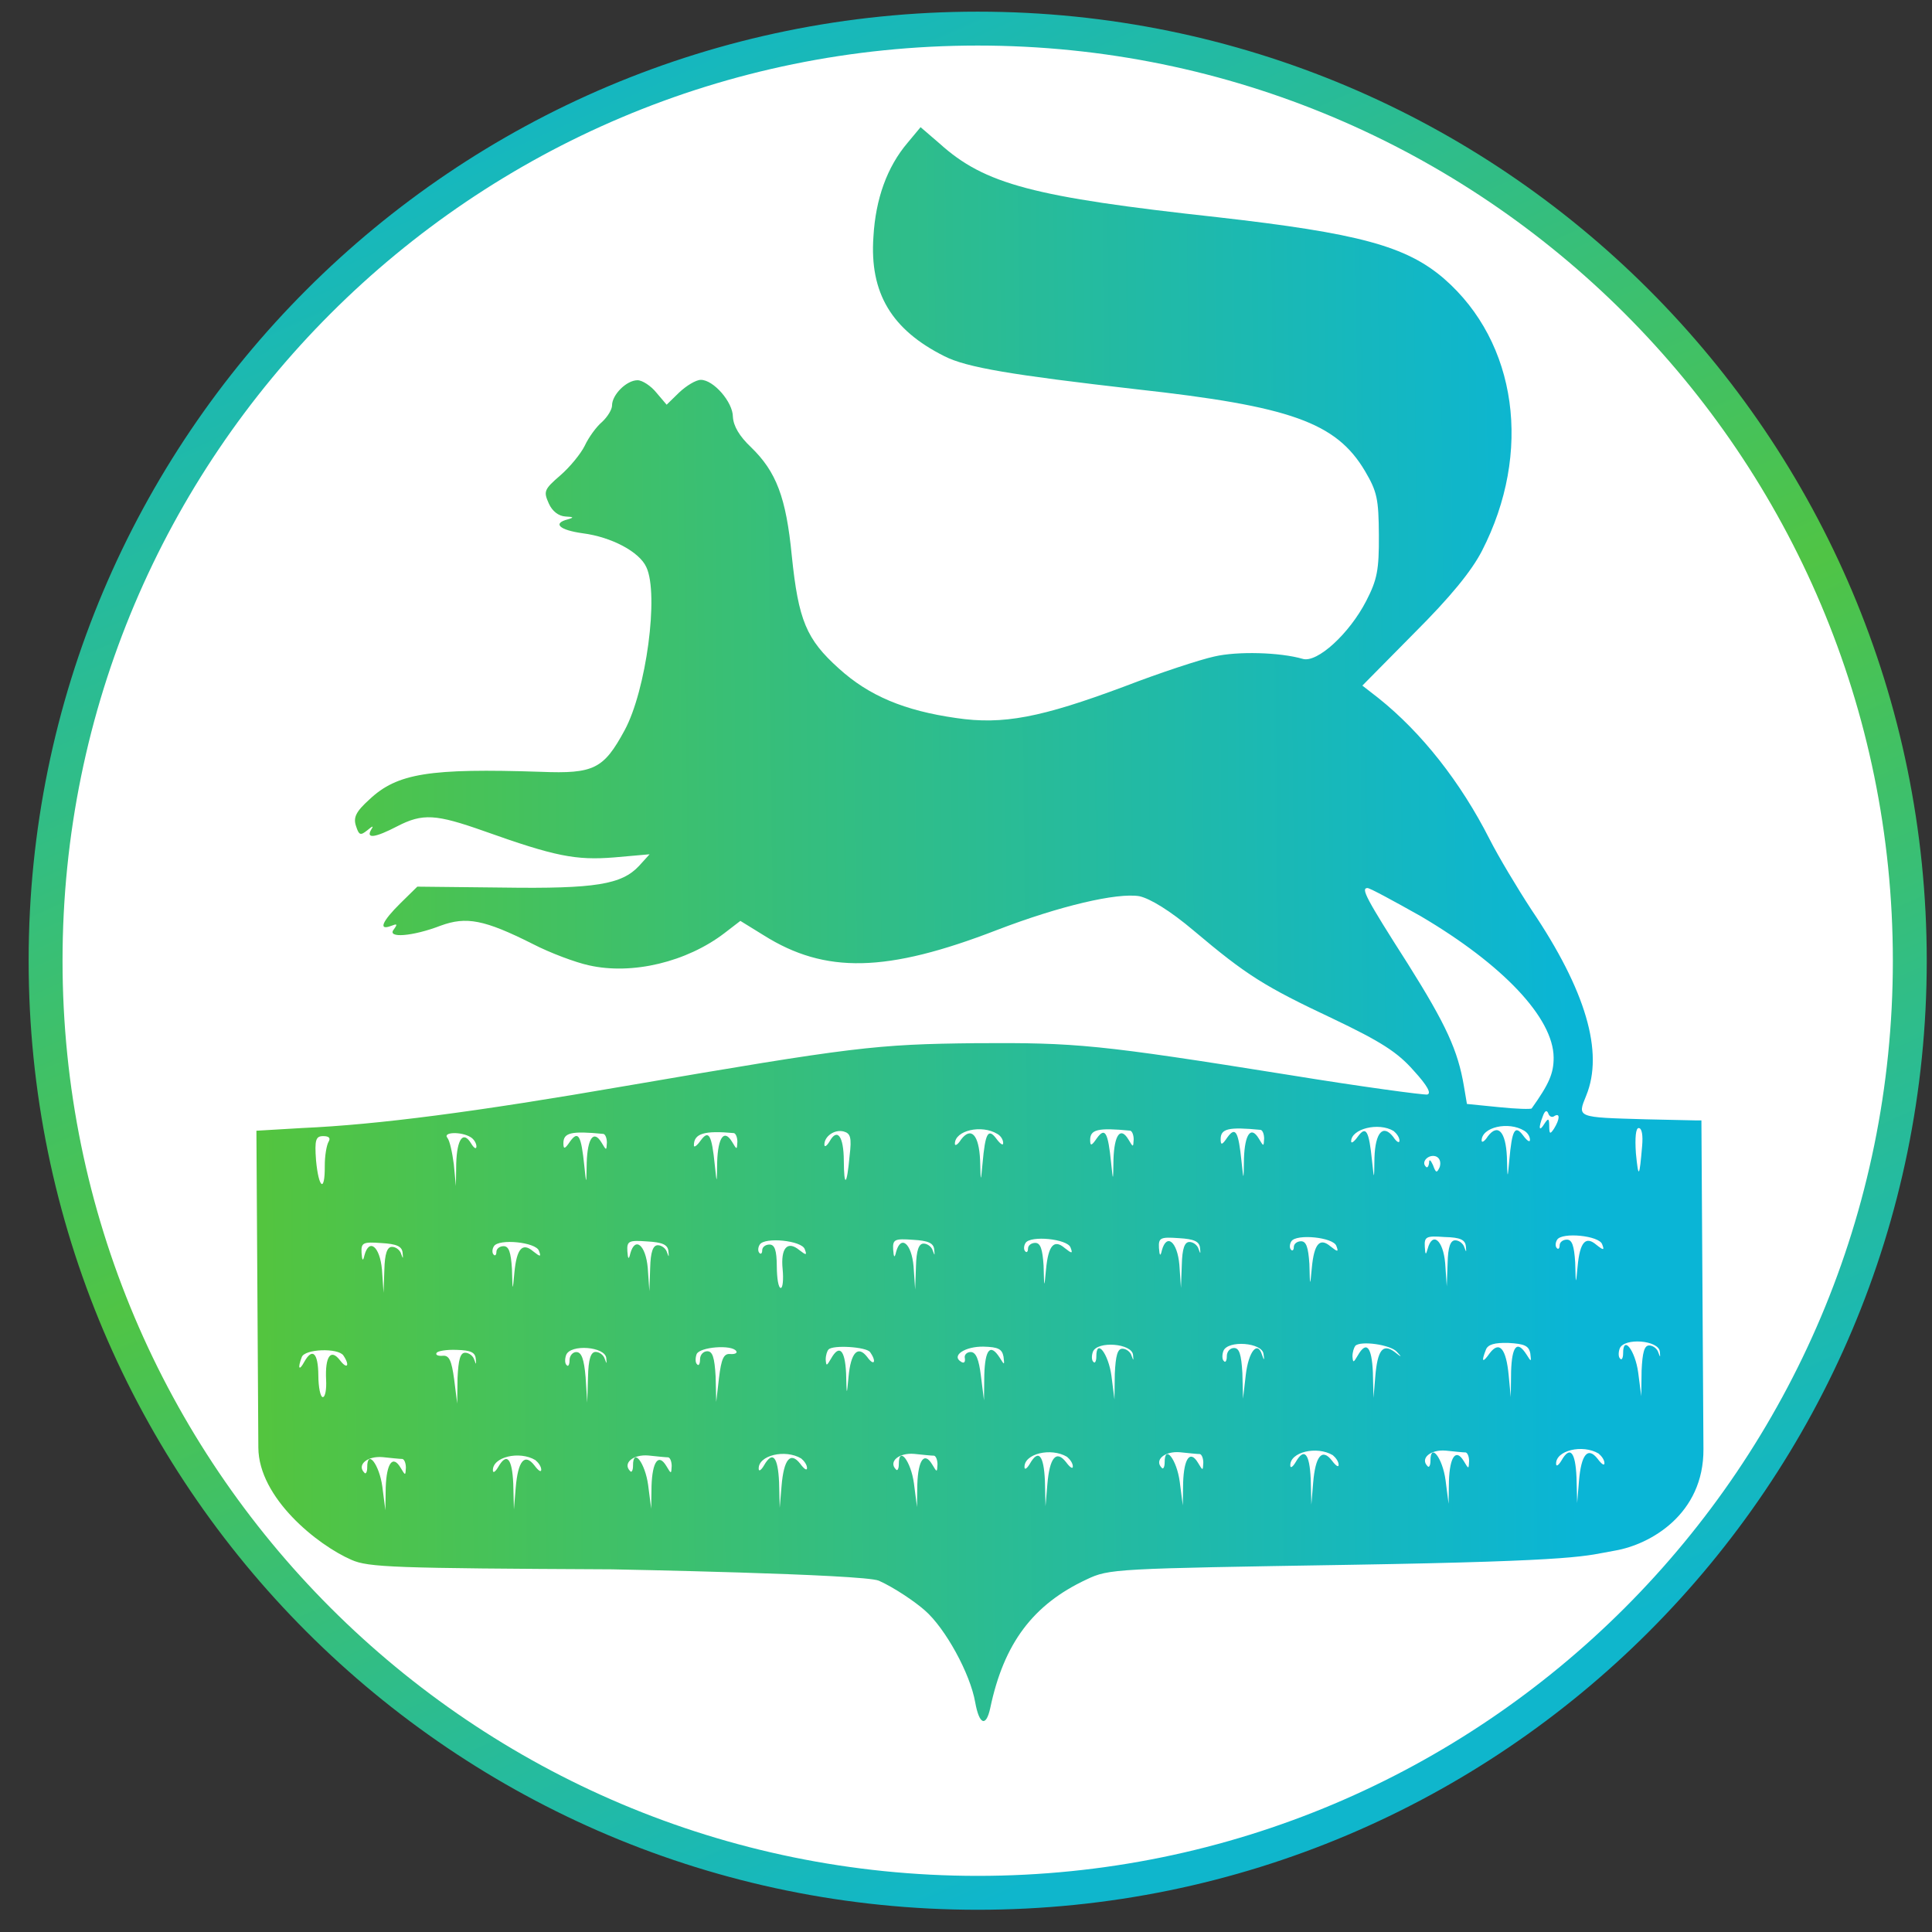 <svg width="57" height="57" viewBox="0 0 57 57" fill="none" xmlns="http://www.w3.org/2000/svg">
<rect x="0" y="0" width="57" height="57" fill="#333333" stroke="none"/>
<g clip-path="url(#clip0_3654_1496)">
<path d="M28.845 0.844C44.033 0.844 56.345 13.156 56.345 28.344C56.345 43.532 44.033 55.844 28.845 55.844C13.657 55.844 1.345 43.532 1.345 28.344C1.345 13.156 13.657 0.844 28.845 0.844Z" fill="white" stroke="url(#paint0_linear_3654_1496)"/>
<path d="M50.197 33.056L50.055 33.056L48.557 33.023C46.504 32.964 46.532 32.978 46.799 32.321C47.319 31.048 46.794 29.227 45.183 26.841C44.765 26.202 44.203 25.264 43.944 24.752C43.092 23.075 41.943 21.613 40.667 20.595L40.194 20.227L41.725 18.677C42.788 17.616 43.41 16.856 43.721 16.255C45.214 13.352 44.766 10.103 42.602 8.22C41.484 7.258 40.084 6.881 35.917 6.408C30.481 5.814 29.053 5.437 27.72 4.234L27.16 3.752L26.778 4.211C26.169 4.927 25.833 5.871 25.769 6.983C25.651 8.652 26.313 9.732 27.858 10.507C28.516 10.845 29.872 11.065 33.525 11.484C38.062 11.984 39.419 12.46 40.27 13.895C40.63 14.506 40.674 14.72 40.681 15.789C40.687 16.816 40.632 17.101 40.307 17.731C39.814 18.689 38.864 19.565 38.436 19.439C37.764 19.244 36.509 19.209 35.826 19.369C35.413 19.458 34.218 19.85 33.165 20.256C30.718 21.169 29.593 21.39 28.209 21.184C26.681 20.966 25.638 20.53 24.749 19.723C23.788 18.859 23.557 18.304 23.36 16.395C23.192 14.67 22.902 13.916 22.157 13.194C21.812 12.868 21.639 12.569 21.623 12.299C21.621 11.857 21.046 11.204 20.676 11.207C20.533 11.207 20.249 11.38 20.036 11.581L19.668 11.94L19.366 11.585C19.208 11.387 18.95 11.217 18.808 11.218C18.48 11.22 18.055 11.65 18.057 11.964C18.057 12.078 17.93 12.293 17.76 12.451C17.59 12.594 17.364 12.909 17.251 13.152C17.139 13.381 16.813 13.783 16.529 14.027C16.047 14.443 16.033 14.5 16.192 14.856C16.293 15.083 16.48 15.225 16.679 15.238C16.922 15.251 16.95 15.265 16.751 15.323C16.296 15.44 16.496 15.638 17.196 15.734C18.038 15.843 18.867 16.28 19.07 16.735C19.445 17.531 19.064 20.371 18.429 21.544C17.809 22.688 17.524 22.833 15.956 22.771C12.675 22.663 11.721 22.811 10.899 23.586C10.502 23.945 10.417 24.117 10.504 24.373C10.591 24.643 10.634 24.657 10.833 24.499C11.003 24.356 11.032 24.355 10.947 24.484C10.792 24.756 11.077 24.712 11.716 24.38C12.47 23.99 12.855 24.016 14.284 24.521C16.37 25.264 16.984 25.388 18.124 25.296L19.165 25.204L18.853 25.548C18.343 26.093 17.574 26.226 14.836 26.186L12.312 26.159L11.816 26.646C11.277 27.177 11.151 27.463 11.535 27.318C11.72 27.246 11.734 27.26 11.621 27.418C11.394 27.69 12.178 27.628 13.003 27.309C13.757 27.034 14.286 27.13 15.716 27.849C16.231 28.116 16.988 28.397 17.374 28.48C18.659 28.772 20.268 28.377 21.375 27.529L21.843 27.169L22.53 27.593C24.348 28.737 26.159 28.697 29.416 27.437C31.265 26.727 32.96 26.331 33.616 26.441C33.931 26.511 34.517 26.863 35.22 27.458C36.782 28.775 37.297 29.099 39.328 30.056C40.744 30.732 41.23 31.043 41.704 31.582C42.12 32.036 42.236 32.263 42.108 32.292C41.994 32.307 40.167 32.062 38.055 31.718C32.388 30.812 31.761 30.759 28.795 30.777C25.829 30.809 25.188 30.885 18.465 32.038C14.021 32.807 11.143 33.181 8.919 33.28L7.565 33.36L7.594 38.122C7.594 38.122 7.613 41.23 7.622 42.709C7.631 44.194 9.365 45.583 10.366 46.019C10.867 46.244 11.637 46.268 18.053 46.3C18.053 46.3 25.486 46.439 25.93 46.636C26.373 46.833 27 47.257 27.286 47.512C27.888 48.036 28.624 49.372 28.772 50.226C28.89 50.882 29.09 50.966 29.215 50.395C29.616 48.482 30.479 47.336 32.057 46.599C32.726 46.281 32.868 46.28 39.869 46.166C46.769 46.052 46.746 45.903 47.651 45.747C48.691 45.568 50.269 44.673 50.257 42.751C50.237 39.586 50.197 33.056 50.197 33.056ZM41.919 27.032C44.337 28.457 45.83 30.031 45.837 31.2C45.84 31.671 45.699 31.985 45.19 32.701C45.176 32.73 44.734 32.718 44.22 32.664L43.279 32.57L43.19 32.043C43.012 30.989 42.666 30.236 41.542 28.446C40.29 26.486 40.145 26.202 40.345 26.2C40.416 26.2 41.117 26.581 41.919 27.032ZM45.862 32.925C46.032 32.824 46.019 33.024 45.85 33.296C45.737 33.468 45.708 33.468 45.707 33.226C45.705 32.983 45.677 32.983 45.564 33.155C45.408 33.413 45.379 33.285 45.52 32.927C45.576 32.77 45.633 32.741 45.676 32.841C45.705 32.941 45.791 32.983 45.862 32.925ZM13.883 33.549C13.983 33.606 14.055 33.733 14.056 33.819C14.056 33.919 13.985 33.877 13.898 33.734C13.668 33.351 13.484 33.594 13.46 34.322L13.45 34.992L13.389 34.351C13.344 34.009 13.27 33.653 13.198 33.568C13.055 33.397 13.611 33.38 13.883 33.549ZM17.803 33.454C17.861 33.468 17.904 33.582 17.905 33.71C17.892 33.952 17.892 33.952 17.748 33.711C17.517 33.327 17.334 33.571 17.31 34.298C17.299 34.968 17.299 34.968 17.239 34.398C17.148 33.501 17.061 33.344 16.821 33.674C16.666 33.903 16.623 33.917 16.622 33.732C16.62 33.418 16.848 33.36 17.803 33.454ZM21.653 33.43C21.71 33.444 21.754 33.558 21.755 33.686C21.742 33.929 21.742 33.929 21.598 33.687C21.367 33.304 21.183 33.547 21.159 34.275C21.149 34.945 21.149 34.945 21.089 34.375C20.998 33.477 20.911 33.321 20.671 33.65C20.558 33.808 20.472 33.865 20.472 33.794C20.47 33.438 20.783 33.35 21.653 33.43ZM25.065 34.108C24.985 34.992 24.9 35.05 24.895 34.237C24.891 33.525 24.704 33.269 24.478 33.67C24.393 33.813 24.322 33.856 24.322 33.77C24.32 33.528 24.618 33.312 24.89 33.382C25.09 33.438 25.133 33.551 25.065 34.108ZM29.424 33.454C29.525 33.51 29.597 33.624 29.597 33.724C29.598 33.809 29.512 33.753 29.397 33.597C29.152 33.27 29.068 33.428 28.988 34.326C28.934 34.897 28.934 34.897 28.916 34.227C28.883 33.486 28.653 33.23 28.356 33.617C28.257 33.775 28.172 33.818 28.172 33.747C28.169 33.347 28.966 33.172 29.424 33.454ZM33.345 33.358C33.402 33.372 33.446 33.486 33.447 33.614C33.434 33.857 33.434 33.857 33.29 33.615C33.059 33.232 32.875 33.475 32.851 34.203C32.841 34.873 32.841 34.873 32.781 34.303C32.69 33.405 32.603 33.249 32.363 33.578C32.207 33.807 32.164 33.822 32.163 33.637C32.161 33.323 32.389 33.265 33.345 33.358ZM37.195 33.335C37.252 33.349 37.295 33.463 37.296 33.591C37.283 33.833 37.283 33.833 37.139 33.592C36.909 33.208 36.725 33.452 36.701 34.179C36.691 34.849 36.691 34.849 36.63 34.279C36.539 33.382 36.453 33.225 36.212 33.555C36.057 33.784 36.014 33.798 36.013 33.613C36.011 33.299 36.239 33.241 37.195 33.335ZM41.116 33.368C41.202 33.439 41.288 33.552 41.289 33.652C41.29 33.737 41.204 33.695 41.103 33.539C40.801 33.156 40.575 33.414 40.551 34.156C40.541 34.826 40.541 34.826 40.48 34.256C40.389 33.358 40.303 33.202 40.062 33.531C39.949 33.689 39.864 33.746 39.863 33.675C39.861 33.304 40.673 33.1 41.116 33.368ZM44.966 33.358C45.066 33.415 45.138 33.529 45.139 33.628C45.139 33.714 45.053 33.657 44.938 33.501C44.694 33.175 44.609 33.332 44.529 34.231C44.476 34.802 44.476 34.802 44.458 34.132C44.425 33.39 44.195 33.135 43.898 33.522C43.799 33.679 43.714 33.723 43.713 33.651C43.711 33.252 44.508 33.076 44.966 33.358ZM9.692 33.689C9.635 33.789 9.58 34.103 9.582 34.403C9.587 35.201 9.401 35.06 9.324 34.233C9.278 33.62 9.32 33.52 9.534 33.519C9.705 33.518 9.762 33.575 9.692 33.689ZM48.448 33.808C48.368 34.749 48.34 34.792 48.264 34.023C48.233 33.567 48.26 33.281 48.345 33.281C48.445 33.28 48.475 33.508 48.448 33.808ZM42.477 34.429C42.393 34.615 42.364 34.615 42.277 34.373C42.205 34.217 42.162 34.188 42.163 34.303C42.149 34.417 42.107 34.474 42.064 34.417C41.92 34.276 42.147 34.046 42.361 34.116C42.476 34.158 42.519 34.286 42.477 34.429ZM11.879 36.969C11.894 37.14 11.894 37.155 11.836 36.998C11.807 36.884 11.678 36.785 11.564 36.786C11.422 36.787 11.352 36.987 11.34 37.458L11.316 38.142L11.269 37.458C11.208 36.774 10.892 36.519 10.753 37.033C10.711 37.219 10.683 37.205 10.667 36.963C10.651 36.663 10.708 36.634 11.25 36.674C11.706 36.7 11.864 36.77 11.879 36.969ZM15.9 36.902C15.972 37.087 15.944 37.087 15.729 36.917C15.413 36.648 15.243 36.835 15.176 37.548C15.123 38.119 15.123 38.119 15.104 37.434C15.073 36.95 15.015 36.765 14.858 36.766C14.744 36.766 14.645 36.838 14.645 36.938C14.646 37.024 14.603 37.067 14.56 37.01C14.517 36.968 14.516 36.853 14.573 36.767C14.714 36.538 15.812 36.646 15.9 36.902ZM19.721 36.921C19.736 37.092 19.737 37.106 19.679 36.95C19.649 36.836 19.52 36.737 19.406 36.738C19.264 36.739 19.194 36.939 19.182 37.409L19.158 38.094L19.111 37.41C19.05 36.726 18.735 36.471 18.595 36.985C18.553 37.171 18.525 37.157 18.509 36.914C18.493 36.615 18.55 36.586 19.092 36.626C19.548 36.651 19.706 36.722 19.721 36.921ZM23.742 36.854C23.814 37.039 23.786 37.039 23.585 36.883C23.227 36.586 23.029 36.83 23.09 37.442C23.12 37.756 23.093 37.998 23.036 37.999C22.965 37.999 22.92 37.714 22.918 37.358C22.915 36.887 22.857 36.717 22.7 36.718C22.586 36.718 22.487 36.79 22.487 36.89C22.488 36.976 22.445 37.019 22.402 36.962C22.359 36.919 22.358 36.805 22.415 36.719C22.556 36.49 23.655 36.598 23.742 36.854ZM27.563 36.873C27.579 37.044 27.579 37.058 27.521 36.902C27.491 36.788 27.363 36.689 27.248 36.69C27.106 36.691 27.036 36.891 27.024 37.361L27 38.046L26.953 37.362C26.892 36.678 26.577 36.423 26.437 36.937C26.396 37.123 26.367 37.109 26.351 36.866C26.335 36.567 26.392 36.538 26.934 36.578C27.39 36.603 27.548 36.674 27.563 36.873ZM31.584 36.806C31.656 36.991 31.628 36.991 31.413 36.821C31.098 36.552 30.928 36.738 30.861 37.452C30.807 38.023 30.807 38.023 30.789 37.338C30.757 36.854 30.699 36.669 30.542 36.669C30.428 36.67 30.329 36.742 30.329 36.842C30.33 36.928 30.287 36.971 30.244 36.914C30.201 36.871 30.201 36.757 30.257 36.671C30.398 36.442 31.497 36.55 31.584 36.806ZM35.405 36.825C35.421 36.996 35.421 37.01 35.363 36.854C35.334 36.74 35.205 36.641 35.091 36.642C34.948 36.642 34.878 36.843 34.867 37.313L34.842 37.998L34.795 37.314C34.734 36.63 34.419 36.375 34.279 36.889C34.238 37.075 34.209 37.06 34.193 36.818C34.177 36.519 34.234 36.49 34.776 36.529C35.233 36.555 35.39 36.626 35.405 36.825ZM39.426 36.758C39.498 36.943 39.47 36.943 39.255 36.773C38.94 36.504 38.77 36.69 38.703 37.404C38.649 37.974 38.649 37.974 38.631 37.29C38.599 36.806 38.541 36.62 38.384 36.621C38.27 36.622 38.171 36.694 38.171 36.794C38.172 36.879 38.13 36.922 38.086 36.866C38.043 36.823 38.043 36.709 38.099 36.623C38.24 36.394 39.339 36.502 39.426 36.758ZM43.248 36.777C43.263 36.948 43.263 36.962 43.205 36.806C43.176 36.692 43.047 36.593 42.933 36.593C42.79 36.594 42.72 36.794 42.709 37.265L42.684 37.95L42.637 37.266C42.576 36.581 42.261 36.327 42.121 36.841C42.066 37.041 42.051 37.027 42.036 36.784C42.02 36.485 42.076 36.456 42.618 36.496C43.089 36.507 43.232 36.577 43.248 36.777ZM47.268 36.709C47.341 36.894 47.312 36.895 47.097 36.725C46.782 36.456 46.612 36.642 46.545 37.356C46.491 37.926 46.491 37.926 46.473 37.242C46.441 36.757 46.383 36.572 46.226 36.573C46.112 36.574 46.013 36.646 46.014 36.746C46.014 36.831 45.972 36.874 45.928 36.818C45.885 36.775 45.885 36.661 45.941 36.575C46.082 36.346 47.181 36.453 47.268 36.709ZM10.13 39.989C10.331 40.287 10.246 40.416 10.03 40.132C9.757 39.777 9.588 40.021 9.621 40.705C9.637 40.99 9.595 41.218 9.524 41.219C9.453 41.219 9.394 40.934 9.392 40.578C9.387 39.908 9.215 39.752 8.976 40.181C8.821 40.467 8.777 40.368 8.903 40.039C8.988 39.796 9.971 39.762 10.13 39.989ZM14.037 40.093C14.052 40.264 14.052 40.278 13.994 40.122C13.965 40.008 13.836 39.909 13.722 39.91C13.58 39.911 13.524 40.111 13.499 40.653L13.489 41.408L13.399 40.696C13.324 40.14 13.252 39.984 13.067 39.999C12.924 40.014 12.839 39.972 12.881 39.915C12.909 39.858 13.18 39.813 13.479 39.826C13.879 39.837 14.022 39.894 14.037 40.093ZM17.887 40.069C17.902 40.24 17.902 40.255 17.844 40.098C17.815 39.984 17.686 39.885 17.572 39.886C17.429 39.887 17.359 40.101 17.348 40.629L17.325 41.385L17.277 40.629C17.231 40.102 17.159 39.889 17.002 39.89C16.902 39.89 16.803 39.991 16.803 40.133C16.804 40.261 16.762 40.333 16.719 40.276C16.662 40.234 16.661 40.091 16.703 39.977C16.829 39.648 17.856 39.727 17.887 40.069ZM21.721 39.861C21.764 39.917 21.679 39.961 21.536 39.947C21.351 39.934 21.281 40.092 21.213 40.648L21.131 41.361L21.113 40.606C21.081 40.05 21.023 39.865 20.866 39.866C20.752 39.867 20.652 39.967 20.653 40.11C20.654 40.238 20.612 40.309 20.569 40.253C20.511 40.21 20.511 40.068 20.552 39.953C20.637 39.739 21.592 39.662 21.721 39.861ZM25.671 39.893C25.872 40.177 25.788 40.321 25.586 40.036C25.313 39.682 25.101 39.897 25.034 40.624C24.98 41.195 24.98 41.195 24.962 40.511C24.929 39.812 24.757 39.657 24.517 40.086C24.39 40.3 24.376 40.315 24.361 40.115C24.36 39.987 24.402 39.858 24.444 39.815C24.572 39.672 25.57 39.737 25.671 39.893ZM29.607 40.026C29.637 40.283 29.637 40.283 29.494 40.055C29.22 39.629 29.064 39.801 29.04 40.557L29.031 41.313L28.941 40.601C28.881 40.102 28.794 39.889 28.637 39.889C28.523 39.89 28.438 39.976 28.467 40.076C28.482 40.19 28.439 40.233 28.354 40.176C28.053 39.993 28.479 39.719 29.021 39.73C29.449 39.742 29.563 39.798 29.607 40.026ZM33.428 39.974C33.444 40.145 33.444 40.159 33.386 40.003C33.357 39.889 33.228 39.79 33.114 39.791C32.971 39.792 32.915 39.992 32.89 40.533L32.88 41.289L32.791 40.591C32.701 39.936 32.342 39.468 32.345 40.024C32.346 40.152 32.304 40.238 32.261 40.181C32.203 40.139 32.202 39.996 32.244 39.882C32.371 39.553 33.398 39.632 33.428 39.974ZM37.278 39.95C37.308 40.136 37.294 40.15 37.236 39.979C37.105 39.538 36.836 39.868 36.754 40.567L36.673 41.266L36.654 40.51C36.622 39.955 36.564 39.77 36.407 39.77C36.293 39.771 36.194 39.872 36.195 40.014C36.196 40.142 36.153 40.214 36.11 40.157C36.053 40.115 36.052 39.972 36.094 39.858C36.221 39.529 37.248 39.608 37.278 39.95ZM41.213 39.884C41.371 40.054 41.357 40.054 41.142 39.884C40.798 39.63 40.643 39.83 40.576 40.6L40.523 41.242L40.504 40.487C40.471 39.731 40.313 39.547 40.059 39.99C39.932 40.205 39.918 40.219 39.902 40.02C39.901 39.892 39.944 39.763 39.986 39.706C40.142 39.548 41.027 39.671 41.213 39.884ZM45.149 39.931C45.179 40.187 45.179 40.187 45.035 39.96C44.762 39.534 44.606 39.706 44.582 40.462L44.572 41.218L44.511 40.576C44.435 39.778 44.234 39.551 43.951 39.924C43.739 40.225 43.696 40.182 43.837 39.825C43.893 39.667 44.092 39.609 44.505 39.621C44.976 39.647 45.105 39.703 45.149 39.931ZM48.97 39.879C48.985 40.05 48.986 40.064 48.928 39.908C48.898 39.794 48.769 39.695 48.655 39.695C48.513 39.696 48.457 39.896 48.432 40.438L48.422 41.194L48.332 40.496C48.243 39.84 47.883 39.372 47.887 39.928C47.888 40.056 47.845 40.142 47.802 40.086C47.745 40.043 47.744 39.901 47.786 39.786C47.912 39.458 48.94 39.537 48.97 39.879ZM11.873 43.044C11.931 43.058 11.974 43.171 11.975 43.3C11.962 43.542 11.962 43.542 11.818 43.301C11.588 42.917 11.404 43.161 11.38 43.888L11.37 44.558L11.28 43.86C11.19 43.205 10.831 42.736 10.834 43.292C10.835 43.421 10.793 43.507 10.75 43.45C10.52 43.223 10.832 42.95 11.289 42.99C11.545 43.017 11.802 43.044 11.873 43.044ZM15.795 43.077C15.881 43.148 15.967 43.261 15.968 43.361C15.968 43.446 15.882 43.39 15.767 43.234C15.48 42.865 15.282 43.094 15.215 43.893L15.162 44.535L15.143 43.779C15.11 43.024 14.952 42.84 14.698 43.283C14.614 43.426 14.543 43.469 14.542 43.384C14.525 42.985 15.323 42.794 15.795 43.077ZM19.716 42.996C19.773 43.01 19.816 43.123 19.817 43.252C19.804 43.494 19.804 43.494 19.66 43.253C19.43 42.869 19.246 43.113 19.222 43.84L19.212 44.51L19.122 43.812C19.032 43.157 18.673 42.688 18.676 43.244C18.677 43.373 18.635 43.459 18.592 43.402C18.362 43.175 18.674 42.902 19.131 42.942C19.387 42.969 19.644 42.996 19.716 42.996ZM23.637 43.029C23.723 43.099 23.809 43.213 23.81 43.313C23.81 43.398 23.724 43.342 23.61 43.186C23.322 42.817 23.124 43.046 23.058 43.845L23.004 44.487L22.985 43.731C22.952 42.976 22.794 42.791 22.54 43.235C22.456 43.378 22.385 43.421 22.384 43.336C22.367 42.937 23.165 42.746 23.637 43.029ZM27.558 42.947C27.615 42.961 27.658 43.075 27.659 43.203C27.646 43.446 27.646 43.446 27.502 43.205C27.272 42.821 27.088 43.065 27.064 43.792L27.054 44.462L26.964 43.764C26.874 43.108 26.515 42.64 26.518 43.196C26.519 43.325 26.477 43.41 26.434 43.354C26.204 43.127 26.516 42.854 26.973 42.894C27.23 42.921 27.486 42.948 27.558 42.947ZM31.479 42.98C31.565 43.051 31.651 43.165 31.652 43.265C31.653 43.35 31.567 43.294 31.452 43.138C31.164 42.769 30.966 42.998 30.9 43.797L30.846 44.439L30.828 43.683C30.794 42.928 30.637 42.743 30.383 43.187C30.298 43.33 30.227 43.373 30.226 43.288C30.21 42.889 31.007 42.698 31.479 42.98ZM35.4 42.899C35.457 42.913 35.501 43.027 35.501 43.155C35.489 43.398 35.489 43.398 35.344 43.156C35.114 42.773 34.93 43.016 34.906 43.744L34.896 44.414L34.806 43.716C34.717 43.06 34.357 42.592 34.361 43.148C34.361 43.276 34.319 43.362 34.276 43.306C34.046 43.079 34.358 42.806 34.815 42.846C35.072 42.873 35.329 42.9 35.4 42.899ZM39.321 42.932C39.407 43.003 39.493 43.117 39.494 43.217C39.495 43.302 39.409 43.245 39.294 43.089C39.006 42.72 38.808 42.95 38.742 43.749L38.689 44.391L38.67 43.635C38.637 42.88 38.479 42.695 38.225 43.139C38.14 43.282 38.069 43.325 38.068 43.239C38.052 42.84 38.849 42.65 39.321 42.932ZM43.242 42.851C43.299 42.865 43.343 42.979 43.343 43.107C43.331 43.35 43.331 43.35 43.187 43.108C42.956 42.725 42.772 42.968 42.748 43.696L42.738 44.366L42.648 43.668C42.559 43.012 42.199 42.544 42.203 43.1C42.203 43.228 42.161 43.314 42.118 43.257C41.889 43.031 42.2 42.758 42.657 42.798C42.914 42.825 43.171 42.852 43.242 42.851ZM47.163 42.884C47.249 42.955 47.336 43.069 47.336 43.168C47.337 43.254 47.251 43.197 47.136 43.041C46.848 42.672 46.65 42.902 46.584 43.701L46.531 44.343L46.512 43.587C46.479 42.831 46.321 42.647 46.067 43.091C45.982 43.234 45.911 43.277 45.91 43.191C45.894 42.792 46.691 42.602 47.163 42.884Z" fill="url(#paint1_linear_3654_1496)"/>
</g>
<defs>
<linearGradient id="paint0_linear_3654_1496" x1="6.007" y1="4.937" x2="28.845" y2="56.344" gradientUnits="userSpaceOnUse">
<stop stop-color="#0FB6CC"/>
<stop offset="0.531" stop-color="#50C445"/>
<stop offset="1" stop-color="#0FB6CC"/>
</linearGradient>
<linearGradient id="paint1_linear_3654_1496" x1="49.046" y1="23.823" x2="6.601" y2="24.245" gradientUnits="userSpaceOnUse">
<stop offset="0.063" stop-color="#0AB5D6"/>
<stop offset="1" stop-color="#55C53B"/>
</linearGradient>
<clipPath id="clip0_3654_1496">
<rect width="56" height="56" fill="white" transform="translate(0.845 0.344)"/>
</clipPath>
</defs>
</svg>
